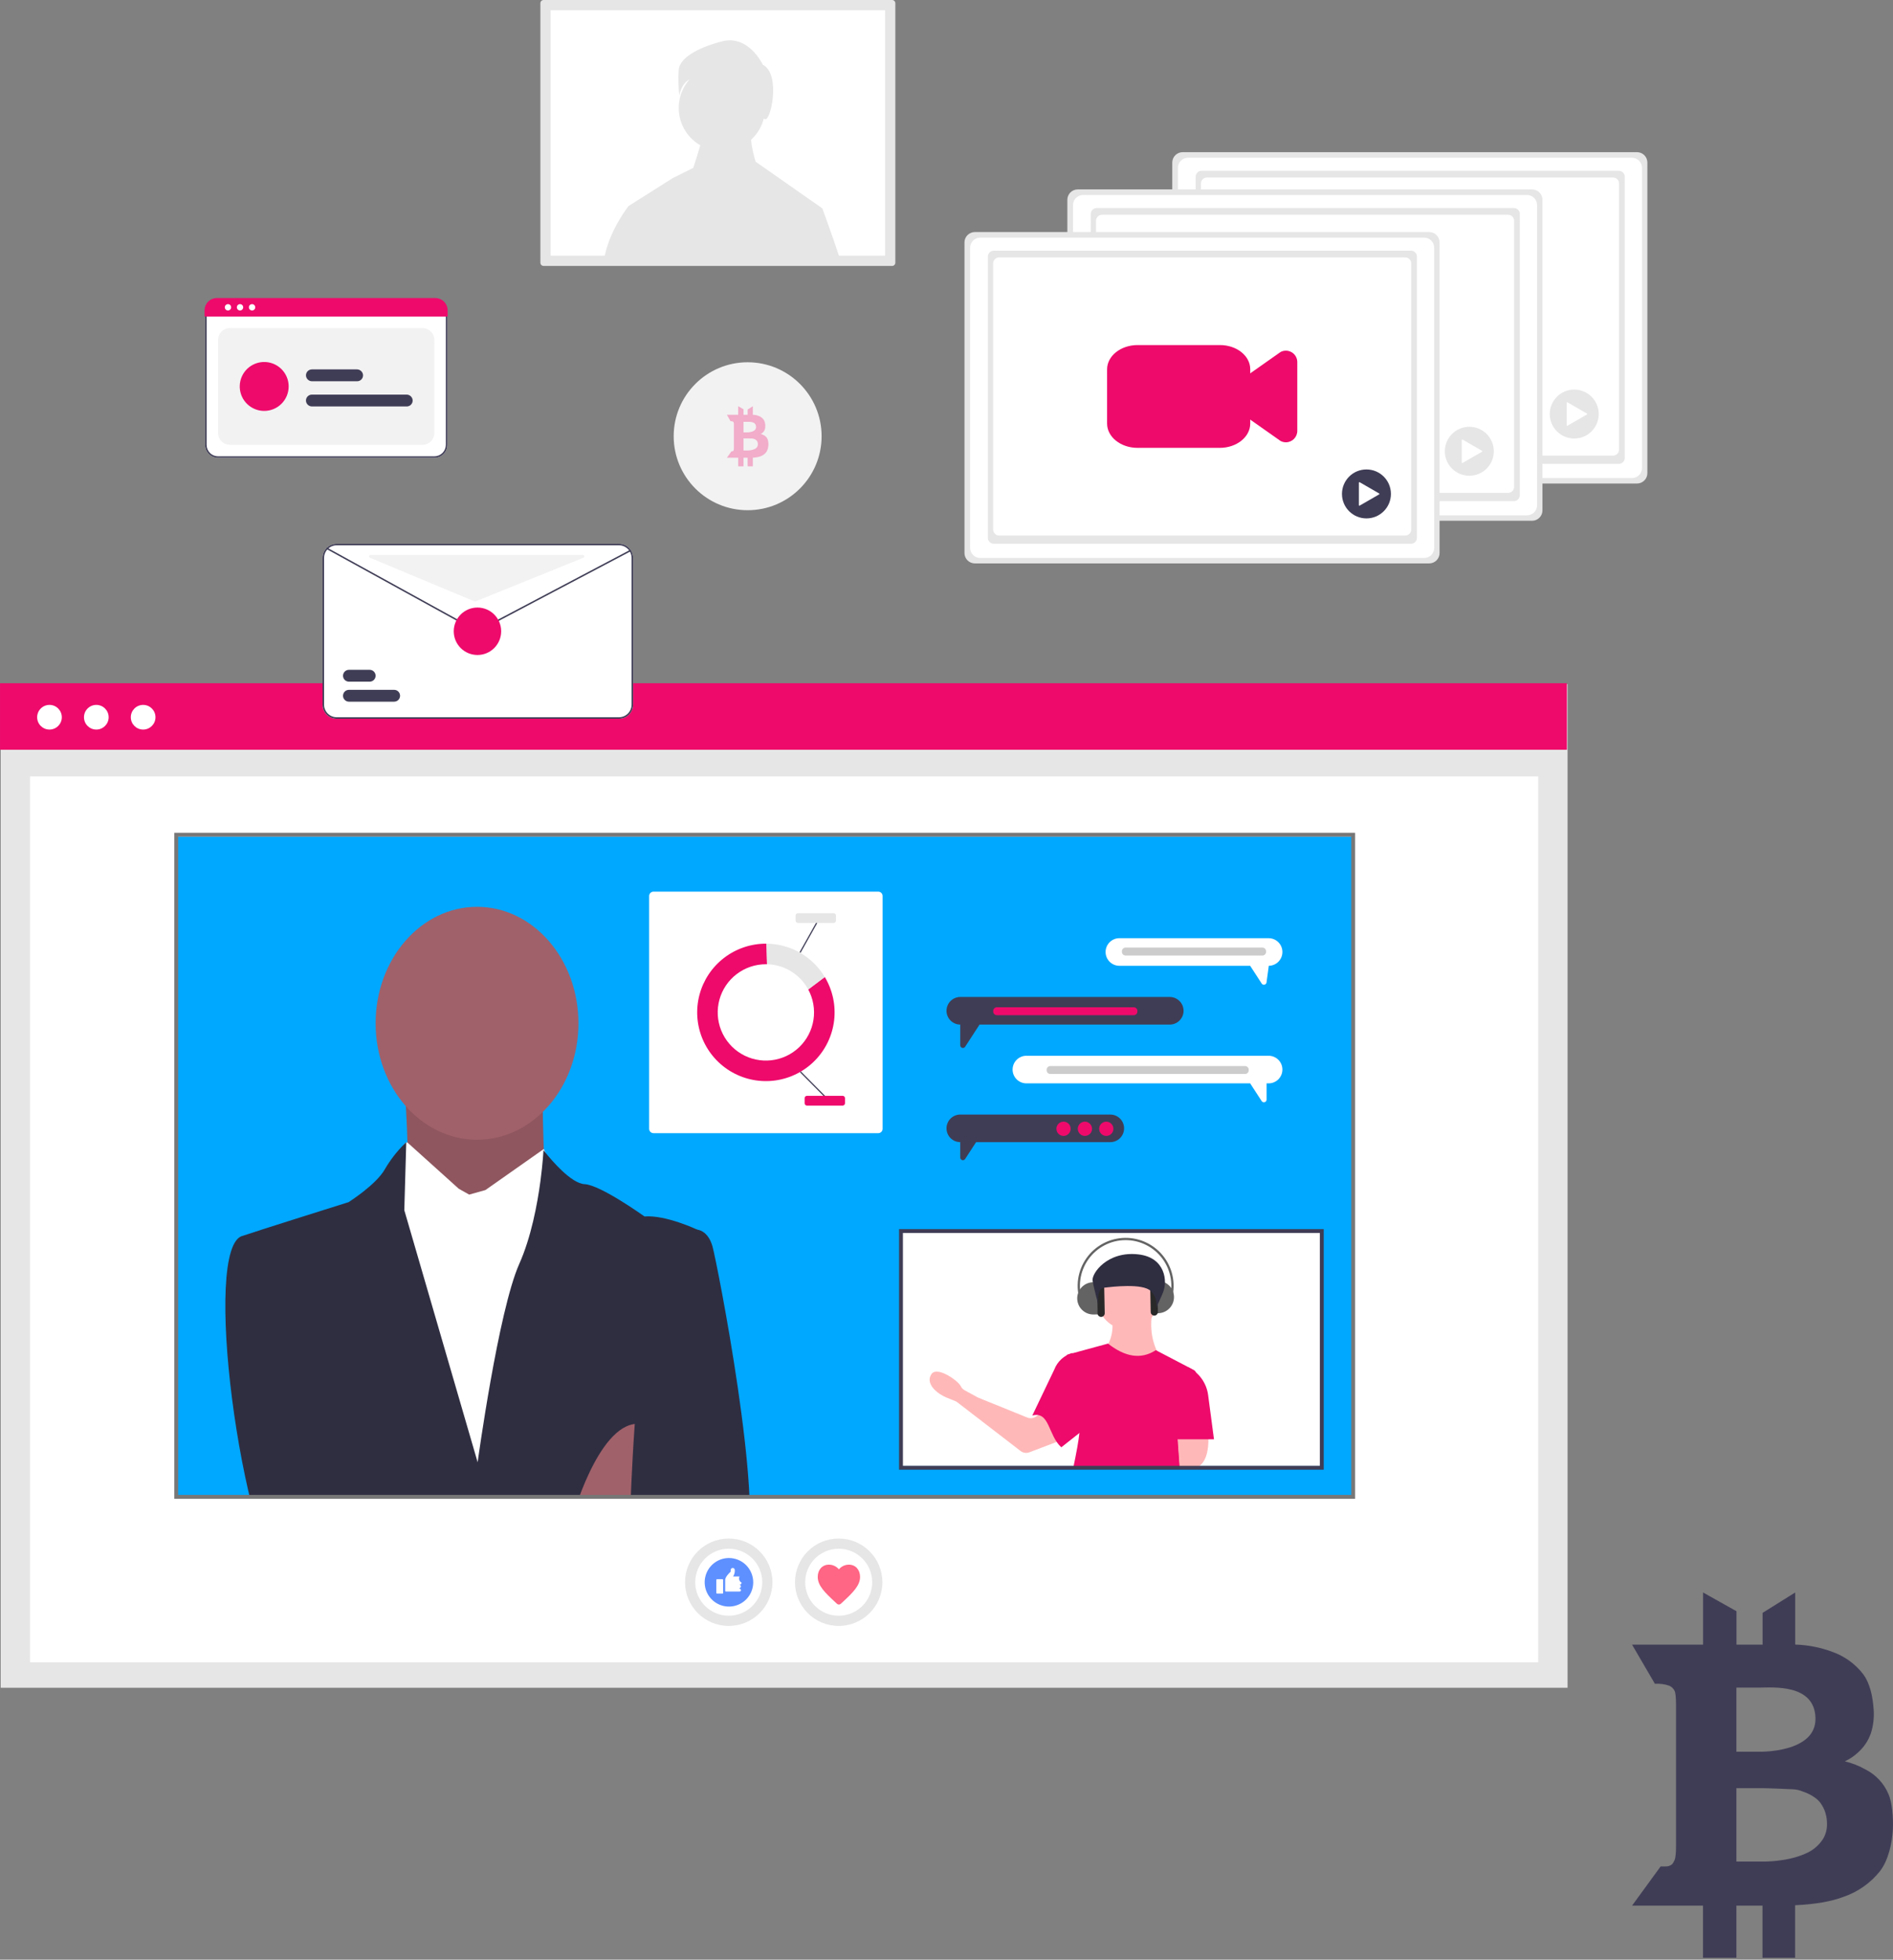 <svg width="600" height="621" viewBox="0 0 600 621" fill="none" xmlns="http://www.w3.org/2000/svg">
<rect x="0" y="0" width="600" height="621" fill="#808080" stroke="none"/>
<g clip-path="url(#clip0_4_1043)">
<g clip-path="url(#clip1_4_1043)">
<path d="M172.292 0C172.024 0 171.766 0.107 171.576 0.297C171.386 0.487 171.279 0.745 171.279 1.013V83.262C171.279 83.531 171.386 83.788 171.576 83.978C171.766 84.168 172.024 84.275 172.292 84.275H282.767C283.036 84.275 283.293 84.168 283.483 83.978C283.673 83.788 283.78 83.531 283.781 83.262V1.014C283.78 0.746 283.673 0.488 283.483 0.298C283.293 0.108 283.036 0.001 282.767 0.001L172.292 0Z" fill="#E6E6E6"/>
<path d="M174.524 3.242V81.028H280.536V3.242H174.524Z" fill="white"/>
<path d="M260.644 66.033L239.521 51.257H239.514C238.796 48.996 238.301 46.671 238.036 44.314C240.019 42.508 241.427 40.158 242.083 37.557C242.168 37.608 242.25 37.663 242.328 37.724C244.178 39.204 247.694 23.476 241.774 20.516C241.774 20.516 237.334 10.894 228.821 13.114C220.309 15.335 215.503 18.664 215.129 21.993C214.947 24.769 215.009 27.555 215.314 30.32C215.314 30.32 215.826 26.542 218.518 25.207C217.187 26.725 216.209 28.519 215.655 30.461C215.1 32.402 214.983 34.442 215.311 36.434C215.639 38.426 216.405 40.321 217.554 41.982C218.702 43.642 220.204 45.028 221.952 46.038C221.31 48.245 220.451 51.104 219.732 53.202L213.278 56.412L199.217 65.291C199.217 65.291 193.667 72.319 191.815 80.463C191.672 81.104 191.522 81.745 191.365 82.385H266.374C263.869 74.833 260.644 66.033 260.644 66.033Z" fill="#E6E6E6"/>
<path d="M496.854 216.786H0.217V534.854H496.854V216.786Z" fill="#E6E6E6"/>
<path d="M487.544 246.054H9.528V526.779H487.544V246.054Z" fill="white"/>
<path d="M429.058 265.139H55.699V473.836H429.058V265.139Z" fill="#00A8FF"/>
<path d="M418.593 390.11H285.328V464.601H418.593V390.11Z" fill="white"/>
<path d="M496.642 216.504H0.005V237.603H496.642V216.504Z" fill="#EE0A6B"/>
<path d="M15.684 231.2C17.844 231.2 19.594 229.45 19.594 227.29C19.594 225.131 17.844 223.38 15.684 223.38C13.525 223.38 11.774 225.131 11.774 227.29C11.774 229.45 13.525 231.2 15.684 231.2Z" fill="white"/>
<path d="M30.527 231.2C32.687 231.2 34.438 229.45 34.438 227.29C34.438 225.131 32.687 223.38 30.527 223.38C28.368 223.38 26.617 225.131 26.617 227.29C26.617 229.45 28.368 231.2 30.527 231.2Z" fill="white"/>
<path d="M45.371 231.2C47.53 231.2 49.281 229.45 49.281 227.29C49.281 225.131 47.53 223.38 45.371 223.38C43.211 223.38 41.46 225.131 41.46 227.29C41.46 229.45 43.211 231.2 45.371 231.2Z" fill="white"/>
<path d="M127.816 337.755C127.816 337.755 129.849 365.801 128.926 367.45C128.003 369.1 145.2 398.725 145.2 398.725L172.699 372.953C172.699 372.953 171.034 337.303 172.806 335.694C174.577 334.086 127.816 337.755 127.816 337.755Z" fill="#8F565F"/>
<path d="M151.2 287.369C168.953 287.369 183.343 303.892 183.343 324.275C183.343 344.659 168.953 361.181 151.2 361.181C133.447 361.181 119.056 344.655 119.056 324.275C119.056 303.895 133.447 287.369 151.2 287.369Z" fill="#A0616A"/>
<path d="M148.711 378.568L145.413 376.714L129.14 362.057C129.14 362.057 127.518 361.453 127.275 366.522L127.03 371.592L116.523 378.706L116.041 493.861L188.705 497.372L191.763 381.494L175.354 370.539L172.347 364.129L153.866 377.121L148.711 378.568Z" fill="white"/>
<path d="M221.011 389.683L212.974 506.902H91.628C76.165 488.596 63.815 394.404 76.994 391.613C81.3 390.124 110.493 380.955 110.493 380.955C110.493 380.955 119.214 375.448 121.997 370.507C123.707 367.568 125.8 364.869 128.222 362.482L128.24 362.465L128.248 362.448C128.316 362.381 128.375 362.312 128.443 362.253C128.456 362.23 128.477 362.212 128.502 362.203C128.587 362.11 128.672 362.025 128.764 361.941V362.068L128.147 383.504L151.392 463.392C151.392 463.392 157.94 415.437 164.589 400.515C168.336 392.106 170.299 381.727 171.297 374.267C172.065 368.489 172.261 364.471 172.261 364.471L172.355 364.589V364.598C172.355 364.6 172.355 364.602 172.357 364.604C172.359 364.605 172.361 364.606 172.363 364.606C172.465 364.734 172.625 364.948 172.862 365.232L172.871 365.241C174.817 367.677 181.059 375.053 185.289 375.256C190.356 375.501 204.271 385.492 204.271 385.492C211.071 384.962 221.011 389.683 221.011 389.683Z" fill="#2F2E41"/>
<path d="M181.957 479.261C181.957 479.261 191.112 447.522 204.467 451.555C217.823 455.588 203.158 478.592 203.158 478.592L181.957 479.261Z" fill="#A0616A"/>
<path d="M128.76 505.044C128.76 505.044 98.907 490.898 105.038 478.366C111.169 465.834 131.513 484.007 131.513 484.007L128.76 505.044Z" fill="#A0616A"/>
<path d="M140.716 506.9H133.554C130.674 506.186 127.753 505.649 124.808 505.292C124.131 505.258 123.911 504.201 123.996 502.526C124.233 499.756 124.69 497.01 125.362 494.312C126.386 489.744 127.752 484.804 128.636 481.657V481.648C129.148 479.813 129.49 478.595 129.499 478.417C129.525 477.859 134.211 478.629 137.439 479.22C139.14 479.534 140.434 479.796 140.434 479.796L140.594 495.048L140.716 506.9Z" fill="white"/>
<path d="M236.346 492.9C234.282 498.746 232.794 503.372 231.576 506.902H137.738C137.425 503.67 137.028 499.246 136.773 494.864C136.359 487.851 136.291 480.948 137.433 479.223C137.486 479.126 137.558 479.04 137.646 478.971C137.733 478.903 137.833 478.853 137.941 478.825C140.131 478.394 164.883 478.005 182.41 477.776C184.846 477.75 187.139 477.726 189.219 477.7C195.537 477.624 199.819 477.581 199.819 477.581C199.819 477.581 200.16 466.01 201.189 451.257C203.007 425.322 206.983 389.548 215.087 389.395L221.009 389.683C221.009 389.683 224.384 389.843 225.831 394.995C227.278 400.146 242.237 476.244 236.346 492.9Z" fill="#2F2E41"/>
<path d="M428.946 474.459H55.501V517.461H428.946V474.459Z" fill="white"/>
<path d="M429.505 474.963H55.246V263.907H429.505V474.963ZM56.48 473.732H428.274V265.139H56.48V473.732Z" fill="#777777"/>
<path d="M323.473 459.813L303.447 444.392C303.238 444.231 303.008 444.1 302.764 444.002L299.854 442.817C297.516 441.866 293.063 438.702 295.234 435.444C296.985 432.818 303.686 437.523 304.513 439.267C304.773 439.815 305.201 440.267 305.733 440.558L309.803 442.788C309.902 442.843 310.004 442.891 310.109 442.934L325.604 449.214C326.033 449.388 326.498 449.457 326.96 449.415C327.421 449.373 327.866 449.222 328.258 448.974L331.067 447.193C331.466 446.939 331.922 446.787 332.394 446.749C332.865 446.711 333.339 446.789 333.774 446.976C334.209 447.162 334.592 447.452 334.89 447.82C335.188 448.187 335.392 448.622 335.484 449.086L336.413 453.772C336.546 454.447 336.437 455.147 336.104 455.749C335.771 456.35 335.235 456.815 334.593 457.06L326.285 460.226C325.819 460.404 325.315 460.459 324.822 460.387C324.329 460.314 323.862 460.116 323.467 459.812L323.473 459.813Z" fill="#FFB8B8"/>
<path d="M349.997 427.565C355.327 433.154 361.273 434.046 367.835 430.241C365.081 425.828 364.425 421.027 365.16 415.97H352.376C352.942 420.418 352.79 424.551 349.997 427.565Z" fill="#FFB8B8"/>
<path d="M327.196 448.577C332.741 447.089 332.159 454.836 336.389 458.645L344.706 452.079L339.888 428.754C338.596 429.124 337.407 429.789 336.416 430.696C335.424 431.604 334.657 432.73 334.176 433.985L327.196 448.577Z" fill="#EE0A6B"/>
<path d="M340.161 465.252H374.021C372.452 444.55 373.305 454.994 379.082 435.834C379.179 435.516 379.162 435.174 379.033 434.867C378.905 434.56 378.674 434.307 378.38 434.153L366.348 427.863C361.625 430.937 356.549 429.992 351.185 425.782L338.102 429.35C341.666 450.737 344.419 444.857 340.161 465.252Z" fill="#EE0A6B"/>
<path d="M357.429 421.322C362.683 421.322 366.942 417.062 366.942 411.808C366.942 406.554 362.683 402.295 357.429 402.295C352.175 402.295 347.916 406.554 347.916 411.808C347.916 417.062 352.175 421.322 357.429 421.322Z" fill="#FFB8B8"/>
<path d="M373.901 464.948C373.901 464.948 383.558 469.295 382.996 454.916H373.178L373.901 464.948Z" fill="#FFB8B8"/>
<path d="M371.996 456.106H384.78L382.924 442.086C382.672 440.184 381.949 438.376 380.819 436.827C379.689 435.277 378.189 434.035 376.455 433.214L371.996 456.106Z" fill="#EE0A6B"/>
<path d="M371.237 412.196L370.556 411.973C371.269 409.787 371.451 407.463 371.088 405.193C370.725 402.922 369.827 400.771 368.468 398.916C367.109 397.062 365.328 395.557 363.272 394.527C361.217 393.496 358.946 392.97 356.646 392.991C354.347 393.012 352.086 393.579 350.05 394.647C348.013 395.714 346.26 397.251 344.935 399.13C343.61 401.009 342.751 403.177 342.429 405.453C342.108 407.73 342.332 410.051 343.084 412.223L342.408 412.458C341.619 410.178 341.383 407.743 341.721 405.355C342.059 402.966 342.961 400.692 344.351 398.72C345.741 396.749 347.581 395.136 349.718 394.016C351.854 392.896 354.227 392.3 356.639 392.277C359.052 392.255 361.435 392.807 363.592 393.888C365.749 394.969 367.618 396.547 369.044 398.493C370.47 400.438 371.414 402.695 371.795 405.078C372.177 407.46 371.987 409.899 371.24 412.193L371.237 412.196Z" fill="#636363"/>
<path d="M346.528 406.335C345.85 406.337 345.179 406.475 344.554 406.739C343.929 407.004 343.364 407.39 342.89 407.875C342.416 408.36 342.043 408.935 341.793 409.566C341.544 410.197 341.422 410.871 341.435 411.549C341.449 412.227 341.597 412.896 341.871 413.516C342.146 414.137 342.541 414.696 343.033 415.162C343.526 415.628 344.107 415.992 344.741 416.232C345.376 416.471 346.052 416.582 346.73 416.558L348 416.534L347.797 406.309L346.528 406.335Z" fill="#636363"/>
<path d="M365.906 416.181L367.176 416.156C368.517 416.108 369.785 415.535 370.708 414.56C371.63 413.586 372.132 412.287 372.106 410.946C372.079 409.604 371.526 408.326 370.566 407.389C369.606 406.451 368.316 405.928 366.974 405.933L365.705 405.958L365.906 416.181Z" fill="#636363"/>
<path d="M365.659 405.242C365.509 405.245 365.361 405.278 365.224 405.338C365.086 405.398 364.962 405.484 364.858 405.592C364.754 405.7 364.672 405.828 364.618 405.968C364.563 406.107 364.537 406.256 364.539 406.406L364.726 415.781C364.727 415.932 364.759 416.08 364.818 416.219C364.877 416.357 364.964 416.483 365.072 416.588C365.18 416.693 365.308 416.775 365.448 416.83C365.588 416.886 365.738 416.913 365.888 416.91C366.039 416.907 366.188 416.874 366.325 416.813C366.463 416.752 366.588 416.665 366.692 416.556C366.795 416.446 366.877 416.318 366.93 416.177C366.984 416.036 367.01 415.886 367.005 415.736L366.821 406.36C366.815 406.058 366.689 405.77 366.471 405.561C366.253 405.351 365.961 405.237 365.659 405.242Z" fill="#292929"/>
<path d="M348.803 405.656C348.653 405.659 348.505 405.691 348.368 405.751C348.231 405.811 348.106 405.898 348.002 406.006C347.899 406.114 347.817 406.241 347.762 406.381C347.708 406.521 347.681 406.67 347.684 406.82L347.871 416.194C347.872 416.345 347.903 416.494 347.963 416.633C348.022 416.771 348.108 416.896 348.216 417.001C348.324 417.106 348.452 417.189 348.592 417.244C348.733 417.299 348.882 417.326 349.033 417.323C349.184 417.32 349.332 417.287 349.47 417.227C349.608 417.166 349.732 417.078 349.836 416.969C349.94 416.86 350.021 416.731 350.075 416.591C350.129 416.45 350.154 416.3 350.15 416.149L349.965 406.773C349.959 406.471 349.833 406.184 349.615 405.974C349.397 405.765 349.105 405.65 348.803 405.656Z" fill="#292929"/>
<path d="M368.405 410.13C368.941 408.95 369.226 407.673 369.242 406.378C369.257 405.082 369.004 403.798 368.497 402.606C367.482 400.296 365.325 398.029 360.806 397.513C350.953 396.387 345.96 403.567 346.307 405.833C346.653 408.099 348.147 413.548 348.147 413.548C348.147 413.548 347.393 408.358 349.908 408.071C352.424 407.784 362.186 406.593 364.748 409.124C365.485 409.818 366.026 410.694 366.317 411.664C366.608 412.633 366.639 413.662 366.406 414.647L368.405 410.13Z" fill="#2F2E41"/>
<path d="M419.572 465.754H284.957V389.495H419.572V465.754ZM286.188 464.523H418.34V390.726H286.188L286.188 464.523Z" fill="#3F3D56"/>
<path d="M278.364 359.1H207.132C206.765 359.1 206.413 358.954 206.153 358.694C205.894 358.435 205.748 358.083 205.747 357.716V283.94C205.748 283.573 205.894 283.221 206.153 282.961C206.413 282.702 206.765 282.556 207.132 282.555H278.364C278.731 282.556 279.083 282.702 279.342 282.961C279.602 283.221 279.748 283.573 279.748 283.94V357.715C279.748 358.082 279.602 358.434 279.343 358.694C279.083 358.954 278.731 359.1 278.364 359.1Z" fill="white"/>
<path d="M256.175 313.561C257.766 316.501 258.349 319.881 257.834 323.184C257.318 326.487 255.733 329.529 253.322 331.844C250.91 334.158 247.806 335.618 244.485 335.997C241.164 336.377 237.81 335.656 234.938 333.946C232.066 332.235 229.835 329.629 228.588 326.528C227.34 323.427 227.145 320.003 228.032 316.78C228.918 313.557 230.839 310.714 233.497 308.688C236.156 306.662 239.406 305.565 242.748 305.564C242.87 305.564 242.99 305.564 243.11 305.569L242.949 299.048H242.748C237.939 299.049 233.265 300.642 229.457 303.579C225.648 306.516 222.919 310.631 221.695 315.282C220.471 319.933 220.821 324.858 222.691 329.289C224.56 333.721 227.844 337.408 232.03 339.777C236.215 342.145 241.067 343.062 245.828 342.383C250.59 341.704 254.992 339.468 258.349 336.024C261.706 332.58 263.828 328.122 264.385 323.345C264.941 318.568 263.901 313.741 261.426 309.617L256.175 313.561Z" fill="#EE0A6B"/>
<path d="M256.175 313.561L261.426 309.615C259.508 306.419 256.802 303.769 253.567 301.919C250.332 300.068 246.676 299.08 242.949 299.047L243.111 305.568C245.799 305.631 248.424 306.403 250.718 307.807C253.012 309.21 254.894 311.195 256.175 313.561Z" fill="#E6E6E6"/>
<path d="M253.837 339.526L253.567 339.793L261.219 347.51L261.488 347.243L253.837 339.526Z" fill="#3F3D56"/>
<path d="M258.746 292.26L253.429 301.74L253.759 301.925L259.076 292.445L258.746 292.26Z" fill="#3F3D56"/>
<path d="M267.074 350.365H255.786C255.585 350.365 255.393 350.285 255.251 350.143C255.109 350.001 255.029 349.809 255.029 349.609V348.017C255.029 347.817 255.109 347.624 255.251 347.482C255.393 347.341 255.585 347.261 255.786 347.261H267.074C267.275 347.261 267.468 347.34 267.61 347.482C267.752 347.624 267.831 347.816 267.832 348.017V349.607C267.832 349.706 267.812 349.805 267.774 349.897C267.736 349.989 267.68 350.072 267.61 350.143C267.54 350.213 267.456 350.269 267.364 350.307C267.272 350.345 267.174 350.365 267.074 350.365Z" fill="#EE0A6B"/>
<path d="M264.213 292.488H252.923C252.723 292.487 252.531 292.408 252.389 292.266C252.247 292.124 252.167 291.932 252.167 291.731V290.141C252.167 289.941 252.247 289.749 252.389 289.607C252.531 289.465 252.723 289.385 252.923 289.385H264.213C264.413 289.385 264.605 289.465 264.747 289.607C264.889 289.749 264.969 289.941 264.969 290.141V291.731C264.969 291.932 264.889 292.124 264.747 292.266C264.605 292.408 264.413 292.487 264.213 292.488Z" fill="#E6E6E6"/>
<path d="M522.147 149.921C522.151 150.794 521.809 151.632 521.195 152.253C520.581 152.873 519.746 153.224 518.873 153.229H374.831C374.399 153.227 373.972 153.14 373.573 152.972C373.175 152.805 372.813 152.56 372.509 152.253C372.205 151.946 371.964 151.582 371.801 151.182C371.638 150.782 371.555 150.353 371.557 149.921V51.531C371.555 51.099 371.638 50.671 371.801 50.271C371.964 49.87 372.205 49.506 372.509 49.199C372.813 48.892 373.175 48.648 373.573 48.48C373.972 48.313 374.399 48.225 374.831 48.223H518.872C519.305 48.225 519.732 48.313 520.131 48.48C520.529 48.648 520.891 48.892 521.195 49.199C521.499 49.506 521.739 49.87 521.903 50.271C522.066 50.671 522.149 51.099 522.147 51.531V149.921Z" fill="#E6E6E6"/>
<path d="M520.448 148.31C520.448 149.158 520.111 149.972 519.511 150.572C518.911 151.172 518.097 151.509 517.249 151.509H376.551C375.703 151.509 374.889 151.172 374.289 150.572C373.689 149.972 373.352 149.158 373.352 148.31V53.188C373.352 52.339 373.689 51.526 374.289 50.926C374.889 50.326 375.703 49.989 376.551 49.989H517.249C518.096 49.99 518.908 50.328 519.507 50.928C520.105 51.528 520.441 52.34 520.441 53.188L520.448 148.31Z" fill="white"/>
<path d="M380.872 54.118H513.075C513.579 54.118 514.062 54.318 514.418 54.674C514.774 55.031 514.974 55.513 514.974 56.017V145.111C514.974 145.614 514.774 146.097 514.418 146.453C514.062 146.81 513.579 147.01 513.075 147.01H380.872C380.369 147.01 379.886 146.81 379.53 146.453C379.174 146.097 378.974 145.614 378.974 145.111V56.014C378.975 55.511 379.175 55.029 379.531 54.673C379.887 54.318 380.369 54.118 380.872 54.118Z" fill="#E6E6E6"/>
<path d="M382.546 56.255H511.261C511.765 56.255 512.248 56.455 512.604 56.811C512.96 57.167 513.16 57.65 513.16 58.154V142.493C513.16 142.997 512.96 143.48 512.604 143.836C512.248 144.192 511.765 144.392 511.261 144.392H382.546C382.042 144.392 381.559 144.192 381.203 143.836C380.847 143.48 380.647 142.997 380.647 142.493V58.154C380.647 57.65 380.847 57.167 381.203 56.811C381.559 56.455 382.042 56.255 382.546 56.255Z" fill="white"/>
<path d="M473.428 114.845C472.922 114.844 472.421 114.737 471.958 114.531C471.851 114.485 471.748 114.427 471.652 114.36L462.297 107.776C461.822 107.442 461.435 106.999 461.168 106.484C460.9 105.969 460.76 105.397 460.76 104.816V95.838C460.76 95.257 460.9 94.686 461.168 94.171C461.435 93.656 461.822 93.213 462.297 92.879L471.652 86.294C471.748 86.228 471.851 86.17 471.958 86.124C472.509 85.879 473.112 85.775 473.714 85.823C474.315 85.87 474.894 86.067 475.4 86.396C475.906 86.724 476.321 87.174 476.609 87.704C476.896 88.234 477.047 88.827 477.047 89.43V111.231C477.047 112.19 476.666 113.111 475.987 113.79C475.309 114.468 474.388 114.85 473.428 114.85V114.845Z" fill="#3F3D56"/>
<path d="M452.496 116.61H426.404C421.082 116.606 416.768 113.165 416.763 108.92V91.728C416.768 87.483 421.082 84.045 426.404 84.038H452.562C457.847 84.043 462.129 87.459 462.136 91.674V108.92C462.13 113.164 457.817 116.606 452.496 116.61Z" fill="#3F3D56"/>
<path d="M498.967 138.968C503.252 138.968 506.726 135.494 506.726 131.209C506.726 126.924 503.252 123.45 498.967 123.45C494.682 123.45 491.208 126.924 491.208 131.209C491.208 135.494 494.682 138.968 498.967 138.968Z" fill="#E6E6E6"/>
<path d="M502.997 131.068L496.812 127.496C496.787 127.482 496.759 127.475 496.731 127.475C496.703 127.475 496.675 127.482 496.651 127.496C496.627 127.51 496.606 127.531 496.592 127.555C496.578 127.58 496.571 127.607 496.571 127.635V134.777C496.571 134.805 496.578 134.833 496.592 134.857C496.606 134.882 496.627 134.902 496.651 134.916C496.675 134.93 496.703 134.938 496.731 134.938C496.759 134.938 496.787 134.93 496.812 134.916L502.997 131.345C503.021 131.331 503.042 131.311 503.056 131.286C503.07 131.262 503.078 131.234 503.078 131.206C503.078 131.178 503.07 131.15 503.056 131.125C503.042 131.101 503.021 131.081 502.997 131.067L496.812 127.496C496.787 127.482 496.759 127.474 496.731 127.474C496.703 127.474 496.675 127.482 496.651 127.496C496.627 127.51 496.606 127.53 496.592 127.554C496.578 127.579 496.571 127.607 496.571 127.635V134.777C496.571 134.805 496.578 134.833 496.592 134.857C496.606 134.882 496.627 134.902 496.651 134.916C496.675 134.93 496.703 134.938 496.731 134.938C496.759 134.938 496.787 134.929 496.812 134.915L502.997 131.345C503.021 131.331 503.042 131.31 503.056 131.285C503.07 131.261 503.078 131.233 503.078 131.205C503.078 131.177 503.07 131.15 503.056 131.125C503.042 131.101 503.021 131.081 502.997 131.067V131.068Z" fill="white"/>
<path d="M488.893 161.721C488.895 162.153 488.812 162.581 488.649 162.981C488.486 163.382 488.245 163.746 487.941 164.053C487.637 164.36 487.276 164.604 486.877 164.772C486.479 164.939 486.051 165.027 485.619 165.029H341.578C341.146 165.027 340.718 164.939 340.32 164.772C339.921 164.604 339.56 164.36 339.256 164.053C338.952 163.746 338.711 163.382 338.548 162.981C338.384 162.581 338.302 162.153 338.304 161.721V63.331C338.302 62.899 338.384 62.471 338.548 62.07C338.711 61.67 338.952 61.306 339.256 60.999C339.56 60.692 339.921 60.447 340.32 60.28C340.718 60.112 341.146 60.025 341.578 60.023H485.619C486.051 60.025 486.479 60.112 486.877 60.28C487.276 60.447 487.637 60.692 487.941 60.999C488.245 61.306 488.486 61.67 488.649 62.07C488.812 62.471 488.895 62.899 488.893 63.331V161.721Z" fill="#E6E6E6"/>
<path d="M487.194 160.109C487.194 160.958 486.857 161.772 486.257 162.372C485.657 162.971 484.843 163.308 483.995 163.308H343.297C342.449 163.308 341.635 162.971 341.035 162.372C340.435 161.772 340.098 160.958 340.098 160.109V64.987C340.098 64.567 340.181 64.151 340.342 63.763C340.502 63.375 340.738 63.022 341.035 62.725C341.332 62.428 341.685 62.193 342.073 62.032C342.461 61.871 342.877 61.788 343.297 61.788H483.995C484.842 61.79 485.654 62.128 486.253 62.728C486.851 63.327 487.187 64.14 487.187 64.987L487.194 160.109Z" fill="white"/>
<path d="M347.619 65.918H479.822C480.326 65.918 480.809 66.118 481.165 66.474C481.521 66.83 481.721 67.313 481.721 67.817V156.91C481.721 157.413 481.521 157.896 481.165 158.252C480.809 158.608 480.326 158.808 479.822 158.808H347.619C347.115 158.808 346.632 158.608 346.276 158.252C345.92 157.896 345.72 157.413 345.72 156.91V67.813C345.721 67.31 345.922 66.828 346.278 66.473C346.634 66.118 347.116 65.918 347.619 65.918Z" fill="#E6E6E6"/>
<path d="M349.292 68.055H478.008C478.511 68.055 478.994 68.255 479.35 68.611C479.706 68.967 479.906 69.45 479.906 69.954V154.293C479.906 154.797 479.706 155.28 479.35 155.636C478.994 155.992 478.511 156.192 478.008 156.192H349.292C348.789 156.192 348.306 155.992 347.95 155.636C347.594 155.28 347.394 154.797 347.394 154.293V69.954C347.394 69.45 347.594 68.967 347.95 68.611C348.306 68.255 348.789 68.055 349.292 68.055Z" fill="white"/>
<path d="M440.175 126.644C439.668 126.644 439.167 126.537 438.705 126.331C438.597 126.284 438.494 126.227 438.398 126.16L429.044 119.576C428.569 119.242 428.182 118.799 427.914 118.284C427.647 117.77 427.507 117.198 427.507 116.618V107.637C427.507 107.057 427.647 106.485 427.914 105.971C428.182 105.456 428.569 105.013 429.044 104.679L438.398 98.094C438.494 98.027 438.597 97.97 438.705 97.923C439.256 97.678 439.859 97.575 440.46 97.623C441.061 97.67 441.641 97.867 442.147 98.195C442.652 98.524 443.068 98.974 443.355 99.504C443.643 100.033 443.794 100.627 443.794 101.23V123.03C443.794 123.99 443.413 124.911 442.734 125.589C442.055 126.268 441.135 126.649 440.175 126.649V126.644Z" fill="#3F3D56"/>
<path d="M419.243 128.41H393.151C387.828 128.406 383.514 124.965 383.508 120.719V103.528C383.513 99.282 387.827 95.844 393.151 95.838H419.308C424.592 95.843 428.875 99.259 428.882 103.474V120.719C428.877 124.964 424.563 128.406 419.243 128.41Z" fill="#3F3D56"/>
<path d="M465.714 150.768C469.999 150.768 473.473 147.294 473.473 143.009C473.473 138.724 469.999 135.25 465.714 135.25C461.429 135.25 457.955 138.724 457.955 143.009C457.955 147.294 461.429 150.768 465.714 150.768Z" fill="#E6E6E6"/>
<path d="M469.745 142.867L463.561 139.296C463.536 139.282 463.509 139.274 463.48 139.274C463.452 139.274 463.424 139.282 463.4 139.296C463.376 139.31 463.355 139.33 463.341 139.355C463.327 139.379 463.32 139.407 463.32 139.435V146.577C463.32 146.605 463.327 146.633 463.341 146.657C463.355 146.681 463.376 146.702 463.4 146.716C463.424 146.73 463.452 146.737 463.48 146.737C463.509 146.737 463.536 146.73 463.561 146.716L469.745 143.145C469.77 143.131 469.79 143.11 469.804 143.086C469.818 143.061 469.826 143.034 469.826 143.005C469.826 142.977 469.818 142.95 469.804 142.925C469.79 142.901 469.77 142.88 469.745 142.866L463.561 139.296C463.536 139.282 463.509 139.274 463.48 139.274C463.452 139.274 463.424 139.282 463.4 139.296C463.376 139.31 463.355 139.329 463.341 139.354C463.327 139.378 463.32 139.407 463.32 139.435V146.577C463.32 146.605 463.327 146.633 463.341 146.657C463.355 146.681 463.376 146.702 463.4 146.716C463.424 146.73 463.452 146.737 463.48 146.737C463.509 146.737 463.536 146.729 463.561 146.715L469.745 143.145C469.77 143.131 469.79 143.109 469.804 143.085C469.818 143.061 469.826 143.033 469.826 143.005C469.826 142.976 469.818 142.95 469.804 142.925C469.79 142.901 469.77 142.88 469.745 142.866V142.867Z" fill="white"/>
<path d="M456.283 175.236C456.286 175.668 456.203 176.097 456.039 176.497C455.876 176.897 455.636 177.261 455.332 177.568C455.027 177.876 454.666 178.12 454.267 178.287C453.869 178.455 453.441 178.542 453.009 178.544H308.969C308.537 178.542 308.109 178.455 307.711 178.287C307.312 178.12 306.951 177.876 306.647 177.568C306.343 177.261 306.102 176.897 305.939 176.497C305.776 176.097 305.693 175.668 305.695 175.236V76.847C305.693 76.415 305.776 75.986 305.939 75.586C306.102 75.186 306.343 74.822 306.647 74.514C306.951 74.207 307.312 73.963 307.711 73.796C308.109 73.628 308.537 73.541 308.969 73.538H453.009C453.441 73.541 453.869 73.628 454.267 73.796C454.666 73.963 455.027 74.207 455.332 74.514C455.636 74.822 455.876 75.186 456.039 75.586C456.203 75.986 456.286 76.415 456.283 76.847V175.236Z" fill="#E6E6E6"/>
<path d="M454.585 173.625C454.585 174.474 454.248 175.287 453.648 175.887C453.048 176.487 452.234 176.824 451.386 176.824H310.688C309.839 176.824 309.026 176.487 308.426 175.887C307.826 175.287 307.489 174.474 307.489 173.625V78.503C307.489 77.655 307.826 76.841 308.426 76.241C309.026 75.641 309.839 75.304 310.688 75.304H451.386C452.233 75.306 453.045 75.644 453.643 76.243C454.242 76.843 454.578 77.656 454.578 78.503L454.585 173.625Z" fill="white"/>
<path d="M315.009 79.434H447.212C447.715 79.434 448.198 79.635 448.554 79.991C448.91 80.347 449.11 80.83 449.11 81.333V170.427C449.11 170.931 448.91 171.414 448.554 171.77C448.198 172.126 447.715 172.326 447.212 172.326H315.009C314.505 172.326 314.022 172.126 313.666 171.77C313.31 171.414 313.11 170.931 313.11 170.427V81.33C313.111 80.827 313.311 80.345 313.667 79.989C314.023 79.634 314.506 79.434 315.009 79.434Z" fill="#E6E6E6"/>
<path d="M316.682 81.571H445.397C445.901 81.571 446.384 81.772 446.74 82.127C447.096 82.484 447.296 82.967 447.296 83.47V167.809C447.296 168.313 447.096 168.796 446.74 169.152C446.384 169.508 445.901 169.708 445.397 169.708H316.682C316.178 169.708 315.695 169.508 315.339 169.152C314.983 168.796 314.783 168.313 314.783 167.809V83.47C314.783 82.967 314.983 82.484 315.339 82.127C315.695 81.772 316.178 81.571 316.682 81.571Z" fill="white"/>
<path d="M407.565 140.16C407.058 140.16 406.557 140.053 406.095 139.847C405.987 139.8 405.885 139.743 405.788 139.676L396.434 133.092C395.959 132.758 395.572 132.315 395.304 131.8C395.037 131.285 394.897 130.714 394.897 130.134V121.153C394.897 120.573 395.037 120.001 395.304 119.486C395.572 118.972 395.959 118.529 396.434 118.195L405.789 111.61C405.885 111.543 405.988 111.486 406.096 111.439C406.647 111.194 407.25 111.091 407.851 111.138C408.452 111.186 409.032 111.383 409.538 111.711C410.043 112.04 410.459 112.489 410.746 113.019C411.034 113.549 411.185 114.143 411.185 114.746V136.546C411.185 137.506 410.803 138.426 410.125 139.105C409.446 139.784 408.526 140.165 407.566 140.165L407.565 140.16Z" fill="#EE0A6B"/>
<path d="M386.633 141.925H360.54C355.217 141.921 350.904 138.481 350.899 134.235V117.044C350.904 112.798 355.218 109.36 360.54 109.353H386.697C391.982 109.358 396.265 112.774 396.271 116.989V134.235C396.266 138.48 391.953 141.921 386.633 141.925Z" fill="#EE0A6B"/>
<path d="M433.104 164.283C437.389 164.283 440.863 160.81 440.863 156.525C440.863 152.24 437.389 148.766 433.104 148.766C428.819 148.766 425.345 152.24 425.345 156.525C425.345 160.81 428.819 164.283 433.104 164.283Z" fill="#3F3D56"/>
<path d="M437.136 156.384L430.95 152.812C430.926 152.798 430.898 152.791 430.87 152.791C430.842 152.791 430.814 152.798 430.79 152.813C430.765 152.827 430.745 152.847 430.731 152.871C430.717 152.896 430.709 152.923 430.709 152.952V160.093C430.709 160.121 430.717 160.149 430.731 160.174C430.745 160.198 430.765 160.218 430.79 160.232C430.814 160.247 430.842 160.254 430.87 160.254C430.898 160.254 430.926 160.247 430.95 160.232L437.136 156.662C437.16 156.648 437.18 156.628 437.195 156.603C437.209 156.579 437.216 156.551 437.216 156.523C437.216 156.495 437.209 156.467 437.195 156.442C437.18 156.418 437.16 156.398 437.136 156.384L430.95 152.812C430.926 152.798 430.898 152.791 430.87 152.791C430.842 152.791 430.814 152.798 430.79 152.813C430.765 152.827 430.745 152.847 430.731 152.871C430.717 152.896 430.709 152.923 430.709 152.952V160.093C430.709 160.121 430.717 160.149 430.731 160.174C430.745 160.198 430.765 160.218 430.79 160.232C430.814 160.247 430.842 160.254 430.87 160.254C430.898 160.254 430.926 160.247 430.95 160.232L437.136 156.661C437.16 156.647 437.18 156.628 437.195 156.603C437.209 156.579 437.216 156.551 437.216 156.523C437.216 156.495 437.209 156.467 437.195 156.442C437.18 156.418 437.16 156.397 437.136 156.383V156.384Z" fill="white"/>
<path d="M137.667 145.079H69.121C68.032 145.078 66.987 144.645 66.216 143.874C65.445 143.103 65.012 142.058 65.011 140.968V100.532C65.011 99.717 65.335 98.936 65.911 98.359C66.487 97.783 67.269 97.459 68.084 97.459H138.656C139.484 97.46 140.278 97.789 140.863 98.375C141.449 98.96 141.778 99.754 141.779 100.582V140.968C141.778 142.059 141.344 143.104 140.573 143.874C139.803 144.645 138.757 145.078 137.667 145.079Z" fill="white"/>
<path d="M137.667 145.079H69.121C68.032 145.078 66.987 144.645 66.216 143.874C65.445 143.103 65.012 142.058 65.011 140.968V100.532C65.011 99.717 65.335 98.936 65.911 98.359C66.487 97.783 67.269 97.459 68.084 97.459H138.656C139.484 97.46 140.278 97.789 140.863 98.375C141.449 98.96 141.778 99.754 141.779 100.582V140.968C141.778 142.059 141.344 143.104 140.573 143.874C139.803 144.645 138.757 145.078 137.667 145.079ZM68.087 97.928C67.396 97.929 66.734 98.204 66.246 98.692C65.758 99.181 65.484 99.843 65.483 100.533V140.969C65.483 141.935 65.867 142.86 66.549 143.543C67.231 144.226 68.156 144.611 69.121 144.612H137.67C138.635 144.611 139.56 144.227 140.243 143.545C140.925 142.862 141.309 141.937 141.31 140.972V100.582C141.309 99.878 141.03 99.204 140.532 98.707C140.035 98.209 139.36 97.929 138.657 97.928H68.087Z" fill="#3F3D56"/>
<path d="M72.878 140.969H133.91C134.906 140.969 135.862 140.573 136.566 139.869C137.271 139.165 137.667 138.209 137.667 137.213V107.722C137.667 106.725 137.271 105.77 136.566 105.065C135.862 104.361 134.906 103.965 133.91 103.965H72.878C71.882 103.965 70.926 104.361 70.222 105.065C69.517 105.77 69.122 106.725 69.122 107.722V137.211C69.121 137.705 69.218 138.193 69.407 138.649C69.596 139.105 69.872 139.519 70.221 139.868C70.57 140.217 70.984 140.494 71.44 140.683C71.896 140.872 72.385 140.969 72.878 140.969Z" fill="#F2F2F2"/>
<path d="M141.883 100.311H64.839V98.338C64.847 97.302 65.265 96.31 66.002 95.582C66.739 94.853 67.735 94.446 68.772 94.451H137.948C138.985 94.446 139.981 94.853 140.718 95.582C141.456 96.31 141.874 97.302 141.881 98.338L141.883 100.311Z" fill="#EE0A6B"/>
<path d="M72.259 98.393C72.814 98.393 73.264 97.942 73.264 97.387C73.264 96.832 72.814 96.381 72.259 96.381C71.703 96.381 71.253 96.832 71.253 97.387C71.253 97.942 71.703 98.393 72.259 98.393Z" fill="white"/>
<path d="M76.078 98.393C76.633 98.393 77.083 97.942 77.083 97.387C77.083 96.832 76.633 96.381 76.078 96.381C75.522 96.381 75.072 96.832 75.072 97.387C75.072 97.942 75.522 98.393 76.078 98.393Z" fill="white"/>
<path d="M79.896 98.393C80.451 98.393 80.902 97.942 80.902 97.387C80.902 96.832 80.451 96.381 79.896 96.381C79.34 96.381 78.89 96.832 78.89 97.387C78.89 97.942 79.34 98.393 79.896 98.393Z" fill="white"/>
<path d="M83.741 130.217C82.208 130.217 80.71 129.763 79.435 128.911C78.16 128.059 77.167 126.849 76.58 125.432C75.994 124.016 75.84 122.457 76.139 120.954C76.438 119.45 77.177 118.069 78.26 116.985C79.344 115.901 80.726 115.163 82.229 114.864C83.733 114.565 85.291 114.718 86.708 115.305C88.124 115.892 89.335 116.885 90.186 118.16C91.038 119.434 91.493 120.933 91.493 122.466C91.493 123.484 91.292 124.492 90.903 125.432C90.513 126.373 89.942 127.227 89.222 127.947C88.502 128.667 87.648 129.238 86.708 129.627C85.767 130.017 84.759 130.217 83.741 130.217Z" fill="#EE0A6B"/>
<path d="M128.919 128.808H98.92C98.435 128.814 97.966 128.637 97.606 128.313C97.246 127.988 97.022 127.54 96.978 127.057C96.96 126.8 96.996 126.542 97.082 126.299C97.168 126.056 97.304 125.833 97.48 125.645C97.656 125.456 97.87 125.306 98.106 125.204C98.343 125.101 98.598 125.049 98.856 125.049H128.843C129.331 125.042 129.802 125.219 130.164 125.546C130.526 125.872 130.751 126.323 130.793 126.808C130.81 127.065 130.774 127.322 130.687 127.564C130.6 127.806 130.464 128.028 130.288 128.215C130.112 128.403 129.899 128.552 129.663 128.654C129.427 128.756 129.172 128.808 128.915 128.808H128.919Z" fill="#3F3D56"/>
<path d="M113.181 120.822H98.924C98.439 120.828 97.97 120.651 97.61 120.327C97.25 120.003 97.026 119.554 96.982 119.071C96.964 118.814 97 118.556 97.086 118.313C97.172 118.07 97.308 117.847 97.484 117.659C97.66 117.47 97.874 117.32 98.11 117.218C98.347 117.115 98.602 117.063 98.86 117.063H113.118C113.605 117.056 114.077 117.233 114.438 117.56C114.8 117.886 115.025 118.337 115.068 118.822C115.084 119.079 115.048 119.336 114.961 119.578C114.874 119.82 114.739 120.042 114.563 120.229C114.386 120.417 114.174 120.566 113.938 120.668C113.701 120.77 113.447 120.822 113.19 120.822H113.181Z" fill="#3F3D56"/>
<path d="M196.197 172.332H106.706C105.935 172.331 105.177 172.531 104.507 172.912C104.347 173.003 104.192 173.105 104.045 173.215C103.486 173.63 103.031 174.17 102.719 174.791C102.406 175.413 102.243 176.099 102.243 176.795V223.302C102.244 224.486 102.715 225.62 103.551 226.457C104.388 227.293 105.523 227.764 106.706 227.765H196.197C197.38 227.764 198.514 227.293 199.351 226.457C200.187 225.62 200.658 224.486 200.659 223.302V176.794C200.658 175.611 200.187 174.477 199.351 173.64C198.514 172.803 197.38 172.333 196.197 172.332Z" fill="white"/>
<path d="M196.197 172.332H106.706C105.935 172.331 105.177 172.531 104.507 172.912C104.347 173.003 104.192 173.105 104.045 173.215C103.486 173.63 103.031 174.17 102.719 174.791C102.406 175.413 102.243 176.099 102.243 176.795V223.302C102.244 224.486 102.715 225.62 103.551 226.457C104.388 227.293 105.523 227.764 106.706 227.765H196.197C197.38 227.764 198.514 227.293 199.351 226.457C200.187 225.62 200.658 224.486 200.659 223.302V176.794C200.658 175.611 200.187 174.477 199.351 173.64C198.514 172.803 197.38 172.333 196.197 172.332ZM200.19 223.301C200.188 224.359 199.767 225.374 199.018 226.122C198.27 226.871 197.255 227.292 196.197 227.294H106.706C105.647 227.292 104.632 226.871 103.884 226.122C103.136 225.374 102.714 224.359 102.713 223.301V176.794C102.716 175.95 102.985 175.129 103.482 174.447C103.978 173.765 104.678 173.256 105.48 172.994C105.513 172.985 105.543 172.973 105.576 172.964C105.943 172.856 106.323 172.801 106.706 172.801H196.197C197.255 172.803 198.27 173.224 199.018 173.973C199.767 174.721 200.188 175.736 200.19 176.794V223.301Z" fill="#3F3D56"/>
<path d="M151.353 200.028C150.997 200.028 150.646 199.938 150.334 199.765L103.582 174.033C103.555 174.018 103.531 173.998 103.512 173.974C103.492 173.95 103.478 173.923 103.469 173.893C103.461 173.863 103.458 173.832 103.461 173.802C103.465 173.771 103.474 173.741 103.489 173.714C103.504 173.687 103.524 173.664 103.548 173.644C103.572 173.625 103.6 173.611 103.629 173.602C103.659 173.593 103.69 173.591 103.721 173.594C103.751 173.598 103.781 173.607 103.808 173.622L150.56 199.354C150.798 199.485 151.066 199.556 151.338 199.558C151.611 199.56 151.879 199.495 152.12 199.367L199.641 174.299C199.669 174.284 199.698 174.276 199.729 174.273C199.76 174.27 199.791 174.273 199.82 174.282C199.85 174.291 199.877 174.306 199.901 174.326C199.925 174.346 199.944 174.37 199.959 174.397C199.973 174.424 199.982 174.454 199.985 174.485C199.988 174.516 199.985 174.547 199.975 174.576C199.966 174.606 199.952 174.633 199.932 174.657C199.912 174.681 199.888 174.7 199.861 174.715L152.34 199.782C152.036 199.943 151.697 200.028 151.353 200.028Z" fill="#3F3D56"/>
<path d="M117.172 216.02H110.598C110.1 216.02 109.623 215.822 109.27 215.47C108.918 215.117 108.72 214.64 108.72 214.142C108.72 213.643 108.918 213.166 109.27 212.813C109.623 212.461 110.1 212.263 110.598 212.263H117.172C117.67 212.263 118.148 212.461 118.5 212.813C118.853 213.166 119.051 213.643 119.051 214.142C119.051 214.64 118.853 215.117 118.5 215.47C118.148 215.822 117.67 216.02 117.172 216.02Z" fill="#3F3D56"/>
<path d="M124.924 222.362H110.598C110.1 222.362 109.623 222.164 109.27 221.812C108.918 221.46 108.72 220.982 108.72 220.484C108.72 219.986 108.918 219.508 109.27 219.156C109.623 218.804 110.1 218.606 110.598 218.606H124.924C125.423 218.606 125.9 218.804 126.253 219.156C126.605 219.508 126.803 219.986 126.803 220.484C126.803 220.982 126.605 221.46 126.253 221.812C125.9 222.164 125.423 222.362 124.924 222.362Z" fill="#3F3D56"/>
<path d="M151.334 207.565C155.485 207.565 158.851 204.2 158.851 200.049C158.851 195.898 155.485 192.532 151.334 192.532C147.183 192.532 143.818 195.898 143.818 200.049C143.818 204.2 147.183 207.565 151.334 207.565Z" fill="#EE0A6B"/>
<path d="M117.263 176.753L150.389 190.573C150.503 190.62 150.631 190.62 150.745 190.573L184.895 176.753C184.996 176.713 185.08 176.638 185.132 176.542C185.184 176.446 185.201 176.335 185.181 176.228C185.16 176.121 185.102 176.025 185.018 175.956C184.934 175.886 184.829 175.848 184.72 175.848H117.447C117.338 175.848 117.233 175.886 117.148 175.954C117.064 176.023 117.007 176.119 116.985 176.226C116.964 176.332 116.98 176.443 117.031 176.539C117.082 176.635 117.165 176.71 117.266 176.752L117.263 176.753Z" fill="#F2F2F2"/>
<path d="M598.559 568.527C597.134 565.159 594.564 562.404 591.302 560.749C589.246 559.586 587.037 558.717 584.739 558.166C586.285 557.447 587.707 556.488 588.951 555.323C590.78 553.688 592.167 551.617 592.982 549.303C593.732 546.951 594.038 544.48 593.886 542.016C593.601 537.675 592.749 533.463 590.471 530.44C587.965 527.234 584.593 524.813 580.755 523.463C576.99 522.054 573.017 521.277 568.998 521.163V504.653L558.663 511.112V521.186H550.394V510.596L539.8 504.653V521.19H517.296L524.531 533.592C526.064 533.491 527.601 533.694 529.055 534.19C529.777 534.498 530.37 535.046 530.735 535.74C531.07 536.386 531.226 537.91 531.226 540.265V585.018C531.226 587.343 531.07 588.842 530.735 589.514C530.399 590.185 530.218 590.78 529.417 591.142C528.615 591.504 528.589 591.477 526.368 591.477H526.342L517.298 603.88H539.779V620.417H550.369V603.88H558.638V620.417H568.973V603.77C575.691 603.435 580.472 602.556 584.322 601.109C588.869 599.553 592.877 596.728 595.872 592.969C598.611 589.403 599.723 583.951 599.955 579.736C600.135 575.994 599.722 571.162 598.559 568.527ZM550.369 535.145V534.804H557.594C561.658 534.804 575.203 533.45 575.428 544.512C575.652 555.574 557.594 555.121 557.594 555.121H550.369V554.267V535.145ZM550.369 566.669H558.638C560.317 566.669 566.095 566.925 568.2 567.021C569.057 567.052 569.906 567.203 570.722 567.471C571.019 567.571 571.301 567.685 571.605 567.812C572.88 568.224 574.082 568.833 575.169 569.616C575.877 570.084 576.5 570.669 577.011 571.347C577.233 571.653 577.436 571.972 577.621 572.301C578.11 573.129 578.473 574.025 578.698 574.96C578.945 575.862 579.072 576.793 579.078 577.729C579.162 579.516 578.713 581.288 577.789 582.819C576.442 584.885 574.497 586.489 572.213 587.418C566.281 590.116 558.639 589.925 558.639 589.925H550.369V566.669Z" fill="#3F3D56"/>
<path d="M236.972 161.685C249.918 161.685 260.413 151.19 260.413 138.243C260.413 125.297 249.918 114.802 236.972 114.802C224.025 114.802 213.53 125.297 213.53 138.243C213.53 151.19 224.025 161.685 236.972 161.685Z" fill="#F2F2F2"/>
<path opacity="0.3" d="M243.315 139.229C243.093 138.68 242.684 138.227 242.161 137.949C241.835 137.757 241.484 137.614 241.117 137.522C241.364 137.403 241.59 137.245 241.787 137.054C242.079 136.782 242.299 136.442 242.427 136.064C242.546 135.677 242.594 135.272 242.57 134.868C242.568 134.196 242.381 133.537 242.028 132.964C241.635 132.44 241.099 132.041 240.485 131.815C239.888 131.584 239.256 131.456 238.616 131.437V128.721L236.973 129.784V131.441H235.659V129.698L233.976 128.721V131.441H230.399L231.549 133.482C231.793 133.465 232.038 133.499 232.268 133.58C232.384 133.632 232.479 133.723 232.536 133.836C232.606 134.077 232.632 134.329 232.614 134.58V141.943C232.632 142.193 232.606 142.443 232.536 142.684C232.483 142.794 232.451 142.892 232.327 142.952C232.203 143.011 232.196 143.007 231.842 143.007L230.405 145.048H233.978V147.769H235.662V145.048H236.976V147.769H238.618V145.031C239.45 145.016 240.273 144.868 241.058 144.593C241.786 144.332 242.423 143.867 242.893 143.253C243.303 142.6 243.527 141.847 243.542 141.076C243.586 140.453 243.511 139.827 243.321 139.231L243.315 139.229ZM235.656 133.736V133.68H236.804C237.451 133.68 239.603 133.457 239.639 135.277C239.675 137.098 236.804 137.023 236.804 137.023H235.656V136.883V133.736ZM235.656 138.923H236.97C237.237 138.923 238.155 138.965 238.49 138.981C238.626 138.986 238.761 139.011 238.89 139.055C238.938 139.071 238.982 139.09 239.031 139.112C239.234 139.18 239.425 139.28 239.597 139.409C239.71 139.486 239.809 139.583 239.89 139.694C240.1 140.004 240.214 140.369 240.218 140.744C240.232 141.037 240.161 141.328 240.014 141.581C239.803 141.918 239.493 142.183 239.127 142.338C238.443 142.618 237.709 142.758 236.97 142.75H235.656V138.923Z" fill="#EE0A6B"/>
<path d="M304.495 353.196H351.913C353.074 353.196 354.187 353.657 355.008 354.478C355.828 355.298 356.289 356.411 356.289 357.572C356.289 358.732 355.828 359.845 355.008 360.666C354.187 361.487 353.074 361.948 351.913 361.948H309.377L305.909 367.278C305.835 367.396 305.731 367.494 305.609 367.562C305.487 367.63 305.349 367.666 305.209 367.666C305.125 367.666 305.041 367.654 304.961 367.63C304.784 367.581 304.629 367.474 304.519 367.327C304.409 367.181 304.351 367.002 304.354 366.818V361.945C303.775 361.942 303.202 361.824 302.67 361.599C302.137 361.373 301.654 361.044 301.249 360.63C300.844 360.217 300.526 359.727 300.311 359.189C300.097 358.652 299.992 358.077 300.001 357.498C300.01 356.92 300.135 356.349 300.366 355.819C300.598 355.288 300.932 354.809 301.35 354.409C301.769 354.009 302.262 353.696 302.802 353.487C303.342 353.279 303.918 353.18 304.496 353.196H304.495Z" fill="#3F3D56"/>
<path d="M325.381 334.569H402.155C403.304 334.585 404.401 335.053 405.209 335.871C406.016 336.69 406.468 337.793 406.468 338.943C406.468 340.093 406.016 341.196 405.209 342.015C404.401 342.833 403.304 343.301 402.155 343.317H401.45V348.47C401.452 348.653 401.395 348.831 401.285 348.978C401.176 349.125 401.021 349.232 400.845 349.282C400.763 349.305 400.678 349.317 400.593 349.317C400.453 349.318 400.316 349.282 400.193 349.215C400.071 349.147 399.968 349.05 399.893 348.932L396.245 343.317H325.384C324.804 343.325 324.229 343.218 323.691 343.002C323.153 342.786 322.664 342.465 322.251 342.058C321.838 341.651 321.511 341.166 321.287 340.631C321.063 340.097 320.948 339.523 320.948 338.943C320.948 338.363 321.063 337.79 321.287 337.255C321.511 336.72 321.838 336.235 322.251 335.828C322.664 335.421 323.153 335.1 323.691 334.884C324.229 334.668 324.804 334.561 325.384 334.569H325.381Z" fill="white"/>
<path d="M354.737 297.31H402.155C403.304 297.326 404.401 297.794 405.209 298.613C406.016 299.432 406.468 300.535 406.468 301.685C406.468 302.834 406.016 303.938 405.209 304.756C404.401 305.575 403.304 306.043 402.155 306.059L401.45 311.211C401.452 311.394 401.395 311.573 401.285 311.72C401.176 311.867 401.021 311.973 400.845 312.023C400.764 312.048 400.679 312.061 400.593 312.061C400.453 312.061 400.316 312.025 400.193 311.957C400.071 311.889 399.968 311.792 399.893 311.673L396.245 306.059H354.737C353.587 306.043 352.49 305.575 351.683 304.756C350.876 303.938 350.423 302.834 350.423 301.685C350.423 300.535 350.876 299.432 351.683 298.613C352.49 297.794 353.587 297.326 354.737 297.31Z" fill="white"/>
<path d="M304.495 315.939H370.825C371.974 315.955 373.071 316.423 373.879 317.242C374.686 318.06 375.138 319.164 375.138 320.313C375.138 321.463 374.686 322.567 373.879 323.385C373.071 324.204 371.974 324.672 370.825 324.688H310.477L305.91 331.713C305.836 331.832 305.732 331.93 305.61 331.997C305.488 332.065 305.35 332.101 305.21 332.102C305.126 332.101 305.042 332.088 304.962 332.063C304.785 332.014 304.629 331.908 304.52 331.761C304.41 331.614 304.352 331.435 304.355 331.251V324.688C303.776 324.685 303.203 324.567 302.671 324.341C302.138 324.116 301.655 323.786 301.25 323.373C300.845 322.959 300.527 322.47 300.312 321.932C300.098 321.394 299.993 320.82 300.002 320.241C300.011 319.662 300.136 319.091 300.367 318.561C300.599 318.031 300.933 317.552 301.351 317.151C301.769 316.751 302.263 316.438 302.803 316.23C303.343 316.022 303.919 315.923 304.497 315.938L304.495 315.939Z" fill="#3F3D56"/>
<path d="M350.644 359.971C351.891 359.971 352.902 358.96 352.902 357.713C352.902 356.466 351.891 355.455 350.644 355.455C349.397 355.455 348.386 356.466 348.386 357.713C348.386 358.96 349.397 359.971 350.644 359.971Z" fill="#EE0A6B"/>
<path d="M343.869 359.971C345.117 359.971 346.128 358.96 346.128 357.713C346.128 356.466 345.117 355.455 343.869 355.455C342.622 355.455 341.611 356.466 341.611 357.713C341.611 358.96 342.622 359.971 343.869 359.971Z" fill="#EE0A6B"/>
<path d="M337.095 359.971C338.342 359.971 339.353 358.96 339.353 357.713C339.353 356.466 338.342 355.455 337.095 355.455C335.847 355.455 334.836 356.466 334.836 357.713C334.836 358.96 335.847 359.971 337.095 359.971Z" fill="#EE0A6B"/>
<path d="M332.901 337.826H394.633C394.94 337.826 395.234 337.948 395.451 338.165C395.668 338.382 395.79 338.676 395.79 338.983V339.185C395.79 339.492 395.668 339.786 395.451 340.003C395.234 340.22 394.94 340.342 394.633 340.342H332.901C332.594 340.341 332.301 340.219 332.084 340.002C331.867 339.786 331.745 339.492 331.744 339.185V338.983C331.745 338.676 331.867 338.382 332.084 338.166C332.301 337.949 332.594 337.827 332.901 337.826Z" fill="#CCCCCC"/>
<path d="M356.752 300.286H400.139C400.446 300.286 400.74 300.408 400.957 300.625C401.173 300.842 401.295 301.136 401.296 301.443V301.643C401.295 301.95 401.173 302.244 400.957 302.461C400.74 302.678 400.446 302.8 400.139 302.8H356.752C356.445 302.799 356.151 302.677 355.934 302.46C355.718 302.244 355.595 301.95 355.595 301.643V301.441C355.596 301.135 355.718 300.841 355.935 300.625C356.152 300.408 356.445 300.286 356.752 300.286Z" fill="#CCCCCC"/>
<path d="M315.965 319.197H359.352C359.659 319.198 359.952 319.32 360.169 319.537C360.386 319.754 360.508 320.047 360.509 320.354V320.556C360.508 320.863 360.386 321.157 360.169 321.374C359.952 321.59 359.659 321.712 359.352 321.713H315.965C315.659 321.712 315.365 321.59 315.149 321.373C314.933 321.157 314.811 320.863 314.811 320.556V320.354C314.811 320.048 314.933 319.754 315.149 319.537C315.365 319.32 315.659 319.198 315.965 319.197Z" fill="#EE0A6B"/>
<path d="M230.98 515.256C238.629 515.256 244.83 509.055 244.83 501.406C244.83 493.757 238.629 487.556 230.98 487.556C223.33 487.556 217.129 493.757 217.129 501.406C217.129 509.055 223.33 515.256 230.98 515.256Z" fill="#E6E6E6"/>
<path d="M230.98 512.026C236.844 512.026 241.599 507.272 241.599 501.407C241.599 495.542 236.844 490.788 230.98 490.788C225.115 490.788 220.361 495.542 220.361 501.407C220.361 507.272 225.115 512.026 230.98 512.026Z" fill="white"/>
<path d="M231.044 493.734C229.523 493.735 228.036 494.186 226.771 495.031C225.506 495.876 224.52 497.078 223.938 498.484C223.356 499.889 223.204 501.436 223.501 502.928C223.798 504.42 224.531 505.791 225.606 506.866C226.682 507.942 228.053 508.674 229.545 508.971C231.037 509.268 232.584 509.116 233.989 508.533C235.395 507.951 236.596 506.965 237.441 505.7C238.286 504.435 238.738 502.948 238.738 501.427C238.737 499.386 237.927 497.43 236.484 495.987C235.041 494.545 233.085 493.734 231.044 493.734ZM229.203 504.785C229.203 504.814 229.197 504.842 229.186 504.868C229.176 504.895 229.16 504.918 229.139 504.939C229.119 504.959 229.095 504.975 229.069 504.986C229.043 504.997 229.015 505.002 228.986 505.002H227.253C227.225 505.002 227.196 504.997 227.17 504.986C227.144 504.975 227.12 504.959 227.1 504.939C227.079 504.918 227.064 504.895 227.053 504.868C227.042 504.842 227.036 504.814 227.036 504.785V500.668C227.036 500.639 227.042 500.611 227.053 500.585C227.064 500.558 227.079 500.534 227.1 500.514C227.12 500.494 227.144 500.478 227.17 500.467C227.196 500.456 227.225 500.451 227.253 500.451H228.987C229.044 500.451 229.1 500.474 229.14 500.514C229.181 500.555 229.204 500.61 229.204 500.668L229.203 504.785ZM235.054 501.535C235.054 501.707 234.985 501.873 234.863 501.994C234.742 502.116 234.576 502.185 234.404 502.185V502.196C234.526 502.221 234.635 502.288 234.714 502.385C234.792 502.481 234.835 502.602 234.835 502.726C234.835 502.851 234.792 502.972 234.714 503.068C234.635 503.165 234.526 503.232 234.404 503.257V503.485C234.462 503.482 234.521 503.492 234.576 503.512C234.631 503.533 234.681 503.564 234.723 503.605C234.765 503.645 234.799 503.694 234.822 503.748C234.845 503.802 234.857 503.86 234.857 503.918C234.857 503.977 234.845 504.035 234.822 504.089C234.799 504.143 234.765 504.191 234.723 504.232C234.681 504.272 234.631 504.304 234.576 504.324C234.521 504.345 234.462 504.354 234.404 504.352H230.07C230.042 504.352 230.014 504.346 229.987 504.335C229.961 504.324 229.937 504.308 229.917 504.288C229.897 504.268 229.881 504.244 229.87 504.218C229.859 504.191 229.853 504.163 229.853 504.135V500.668C229.853 499.584 231.587 498.067 231.587 498.067V497.539C231.587 497.378 231.646 497.223 231.752 497.102C231.859 496.982 232.006 496.905 232.166 496.886C232.325 496.867 232.486 496.908 232.618 497C232.75 497.091 232.844 497.229 232.881 497.385L232.888 497.417C232.972 498.181 232.785 498.95 232.361 499.59H233.695C233.715 499.59 233.735 499.584 233.754 499.584H234.405C234.319 499.755 234.268 499.941 234.254 500.131C234.241 500.322 234.265 500.513 234.325 500.694C234.386 500.875 234.481 501.043 234.607 501.187C234.732 501.331 234.884 501.449 235.055 501.534L235.054 501.535Z" fill="#5E90FF"/>
<path d="M265.83 515.256C273.479 515.256 279.68 509.055 279.68 501.406C279.68 493.757 273.479 487.556 265.83 487.556C258.181 487.556 251.979 493.757 251.979 501.406C251.979 509.055 258.181 515.256 265.83 515.256Z" fill="#E6E6E6"/>
<path d="M265.83 512.026C271.695 512.026 276.449 507.272 276.449 501.407C276.449 495.542 271.695 490.788 265.83 490.788C259.965 490.788 255.211 495.542 255.211 501.407C255.211 507.272 259.965 512.026 265.83 512.026Z" fill="white"/>
<path d="M266.469 508.256C266.313 508.401 266.108 508.482 265.894 508.482C265.681 508.482 265.476 508.401 265.32 508.256L264.88 507.857C261.271 504.546 259.187 502.393 259.187 499.713C259.187 497.526 260.572 495.835 262.742 495.835C263.344 495.838 263.937 495.972 264.482 496.228C265.026 496.483 265.509 496.854 265.896 497.314C266.282 496.854 266.764 496.483 267.308 496.228C267.853 495.972 268.446 495.838 269.047 495.835C271.221 495.835 272.602 497.52 272.602 499.713C272.602 502.39 270.518 504.54 266.909 507.857L266.469 508.256Z" fill="#FF6584"/>
</g>
</g>
<defs>
<clipPath id="clip0_4_1043">
<rect width="600" height="620.41" fill="white"/>
</clipPath>
<clipPath id="clip1_4_1043">
<rect width="599.99" height="620.41" fill="white" transform="translate(0.005)"/>
</clipPath>
</defs>
</svg>
